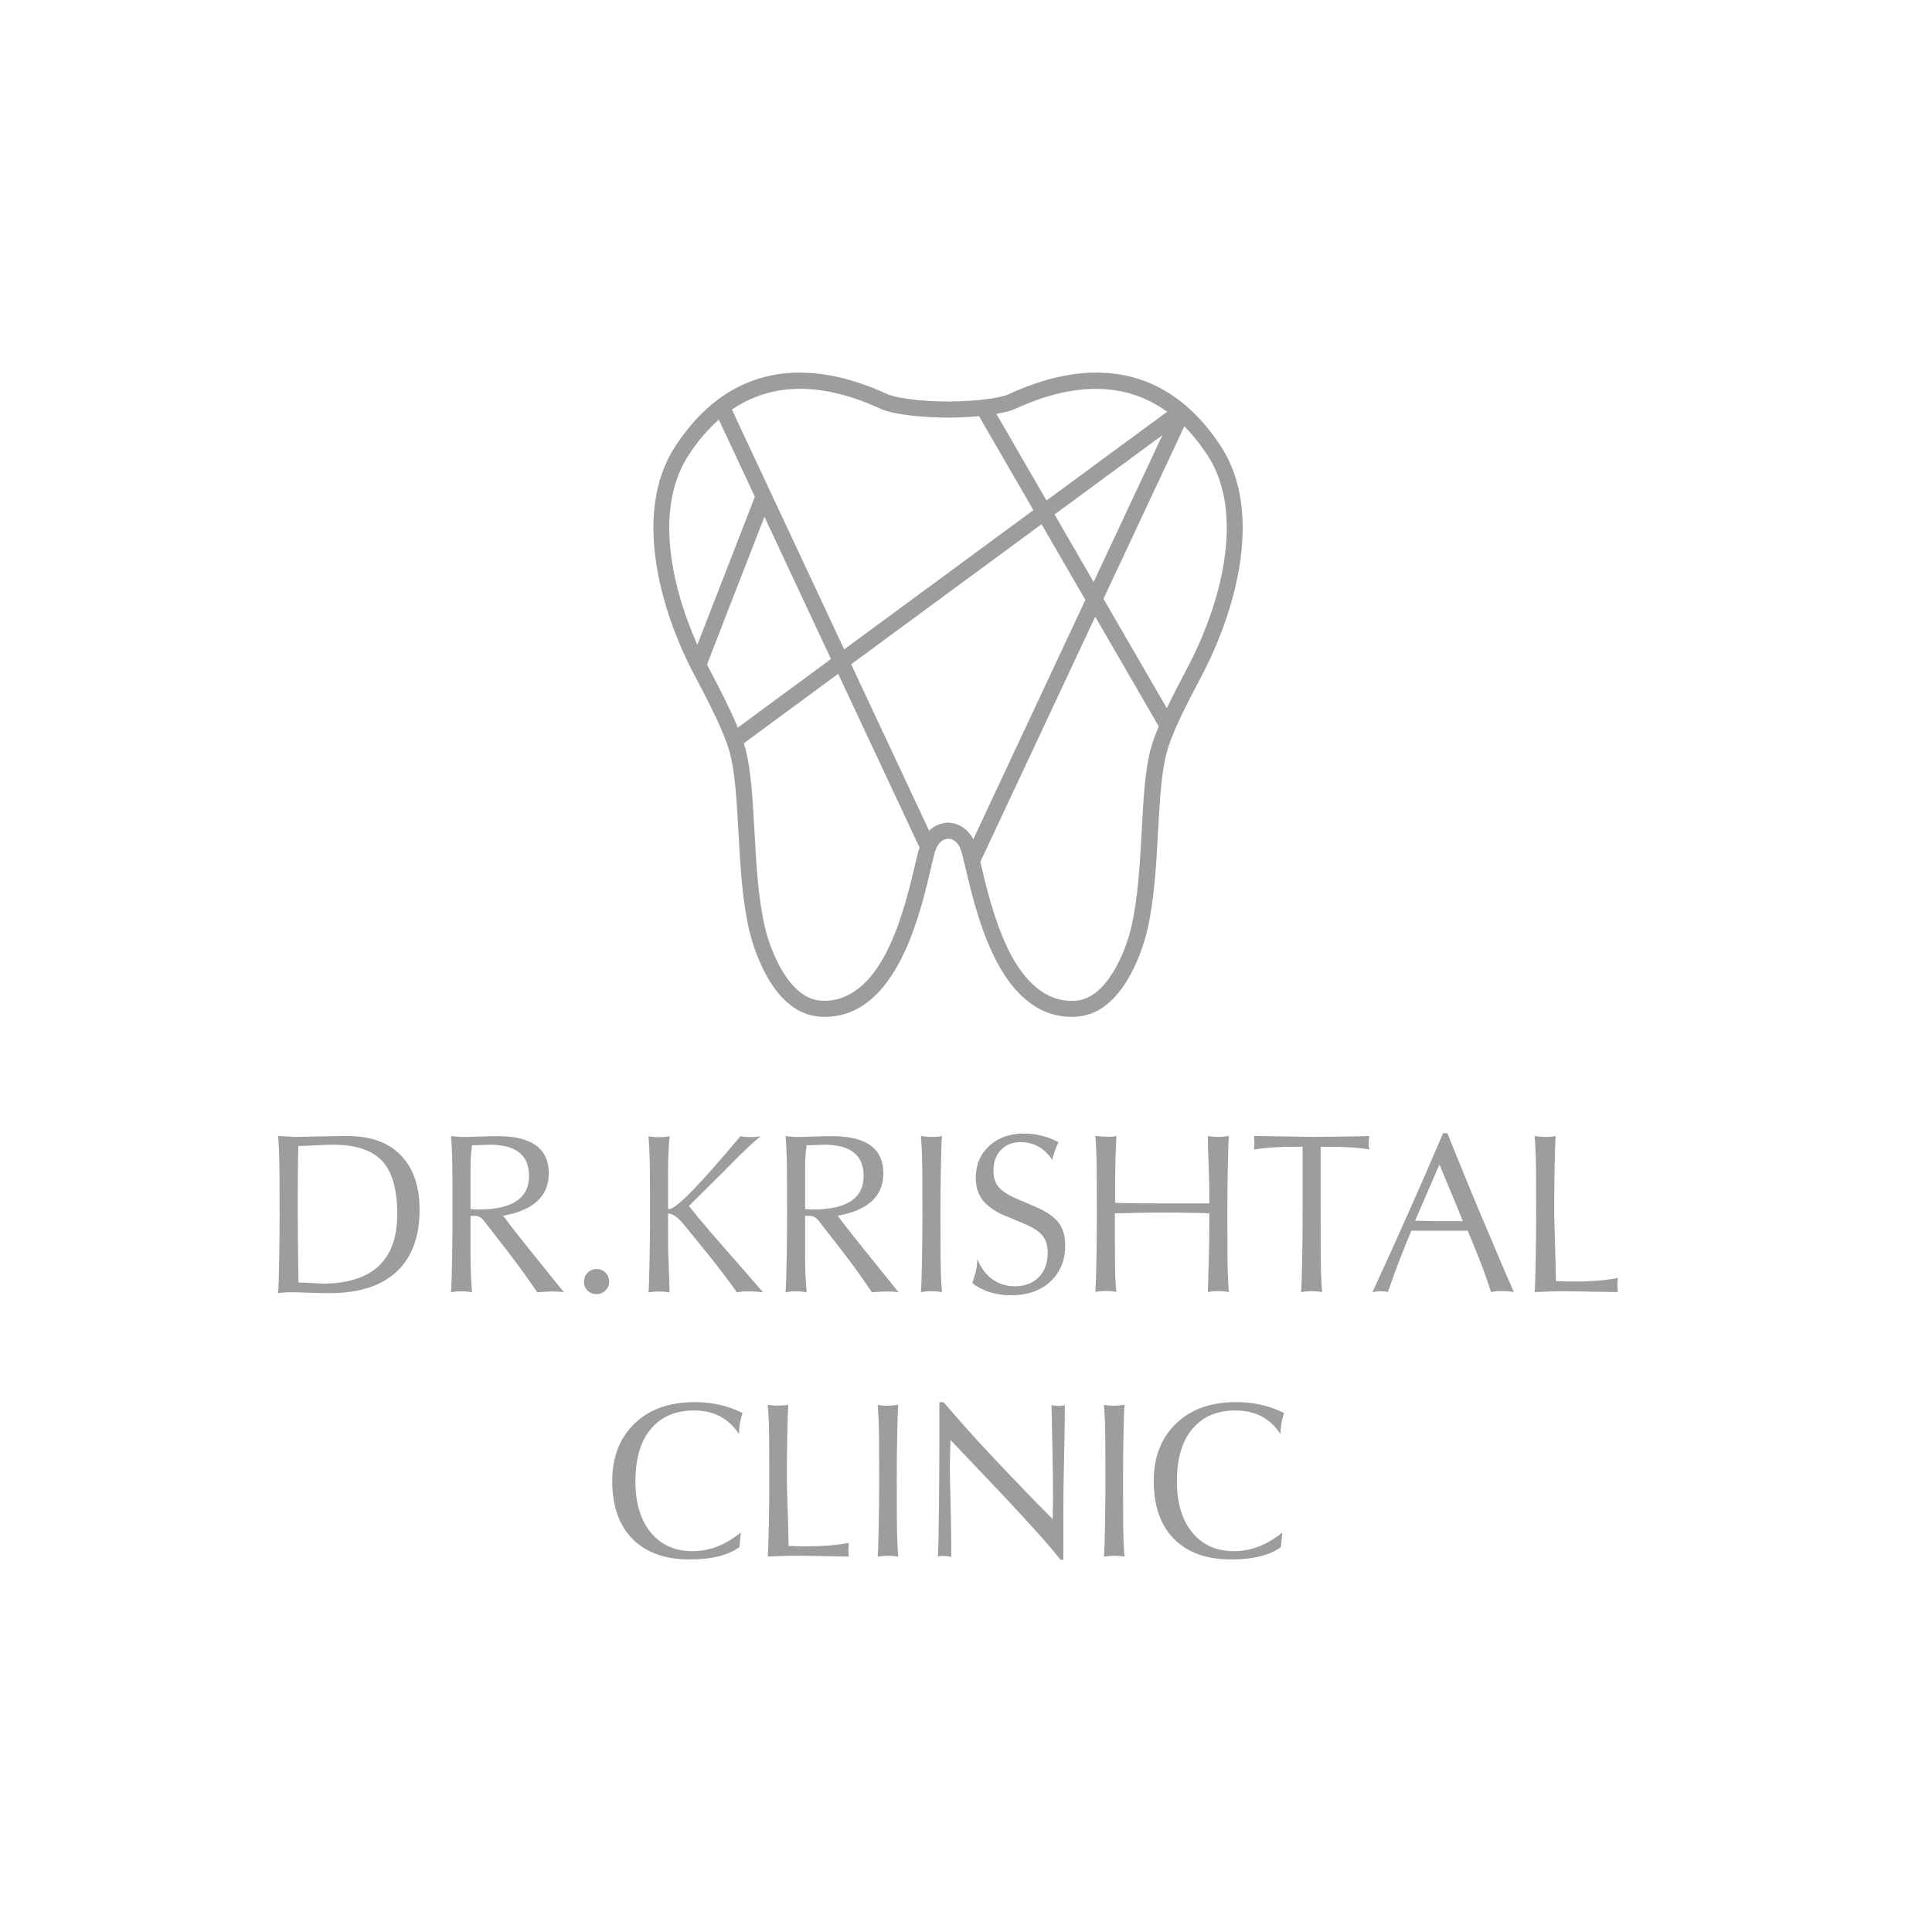 <?xml version="1.0" encoding="UTF-8"?> <!-- Generator: Adobe Illustrator 27.9.0, SVG Export Plug-In . SVG Version: 6.00 Build 0) --> <svg xmlns="http://www.w3.org/2000/svg" xmlns:xlink="http://www.w3.org/1999/xlink" id="Слой_1" x="0px" y="0px" viewBox="0 0 180 180" style="enable-background:new 0 0 180 180;" xml:space="preserve"> <style type="text/css"> .st0{fill:#9D9D9C;} </style> <g> <g> <path class="st0" d="M25.91,105.84c0.16,0,0.44,0.01,0.84,0.04s0.65,0.04,0.74,0.04c0.25,0,0.94-0.01,2.05-0.04 c1.11-0.03,2.06-0.04,2.85-0.04c2.15,0,3.81,0.6,4.96,1.8c1.16,1.2,1.74,2.89,1.74,5.07c0,2.51-0.71,4.44-2.14,5.77 c-1.42,1.33-3.51,2-6.25,2c-0.4,0-1.01-0.01-1.83-0.04s-1.24-0.04-1.28-0.04c-0.31,0-0.57,0-0.78,0c-0.21,0-0.52,0.03-0.9,0.08 c0.04-0.47,0.07-1.47,0.1-3.02c0.03-1.55,0.04-3.01,0.04-4.38c0-1.08,0-2.33-0.01-3.74C26.03,107.91,25.99,106.75,25.91,105.84z M27.81,119.49c0.36,0,0.81,0.02,1.35,0.05c0.54,0.03,0.83,0.05,0.87,0.05c4.65,0,6.98-2.16,6.98-6.48c0-2.29-0.47-3.94-1.41-4.95 c-0.94-1.01-2.48-1.51-4.6-1.51c-0.31,0-0.83,0.02-1.56,0.06c-0.74,0.04-1.28,0.06-1.64,0.06c-0.03,0.72-0.04,1.66-0.05,2.81 c-0.01,1.15-0.01,2.16-0.01,3.03c0,0.88,0.01,1.93,0.02,3.14C27.77,116.96,27.79,118.2,27.81,119.49z"></path> <path class="st0" d="M43.84,113.27v3.92c0,1.05,0.05,2.12,0.14,3.21c-0.29-0.06-0.62-0.09-0.98-0.09s-0.69,0.03-0.98,0.08 c0.04-0.47,0.07-1.46,0.1-2.99c0.03-1.52,0.04-2.97,0.04-4.33c0-1.08,0-2.33-0.01-3.74c-0.01-1.41-0.05-2.57-0.13-3.48l0.94,0.08 c0.31,0,0.89-0.01,1.75-0.04s1.41-0.04,1.63-0.04c3.2,0,4.79,1.16,4.79,3.47c0,2.12-1.42,3.44-4.25,3.95 c0.49,0.67,1.1,1.45,1.82,2.36c0.79,0.98,1.47,1.84,2.06,2.56c0.58,0.73,1.17,1.46,1.78,2.21c-0.15-0.03-0.34-0.05-0.58-0.06 c-0.24-0.01-0.46-0.02-0.66-0.02l-1.24,0.08c-0.75-1.08-1.3-1.87-1.66-2.35c-0.35-0.48-0.69-0.92-0.99-1.32l-2.31-2.97 c-0.24-0.32-0.53-0.48-0.86-0.48h-0.4V113.27z M43.84,112.65l0.7,0.04c3.17,0,4.75-1.04,4.75-3.13c0-1.94-1.22-2.91-3.67-2.91 l-1.64,0.06c-0.05,0.39-0.09,0.74-0.11,1.06s-0.03,0.7-0.03,1.14C43.84,108.91,43.84,112.65,43.84,112.65z"></path> <path class="st0" d="M54.41,119.41c0-0.33,0.11-0.61,0.34-0.84c0.23-0.23,0.51-0.34,0.84-0.34c0.32,0,0.59,0.11,0.82,0.34 c0.23,0.23,0.34,0.51,0.34,0.84c0,0.32-0.11,0.6-0.34,0.82c-0.23,0.23-0.5,0.34-0.82,0.34c-0.33,0-0.62-0.11-0.84-0.32 C54.52,120.04,54.41,119.75,54.41,119.41z"></path> <path class="st0" d="M62.33,112.65c0.66,0,2.87-2.27,6.66-6.8c0.27,0.06,0.58,0.09,0.94,0.09c0.43,0,0.75-0.03,0.96-0.09 c-0.47,0.36-1.14,0.97-2.01,1.83c-0.54,0.54-1.06,1.06-1.58,1.59l-3.11,3.09c0.53,0.68,1.2,1.49,2.01,2.43 c0.2,0.24,0.98,1.13,2.33,2.67c0.86,0.99,1.71,1.97,2.57,2.95c-0.37-0.06-0.79-0.09-1.24-0.09c-0.21,0-0.39,0-0.52,0 s-0.36,0.03-0.68,0.08c-0.86-1.19-1.69-2.29-2.49-3.29l-2.45-3.01c-0.56-0.7-1.06-1.04-1.48-1.04v2.53c0,0.56,0.02,1.4,0.07,2.53 c0.05,1.12,0.07,1.89,0.07,2.29c-0.29-0.05-0.62-0.08-0.98-0.08s-0.69,0.03-0.98,0.08c0.04-0.47,0.07-1.46,0.1-2.99 c0.03-1.52,0.04-2.97,0.04-4.33c0-1.08,0-2.33-0.01-3.74c-0.01-1.41-0.05-2.57-0.13-3.48c0.29,0.05,0.62,0.08,0.98,0.08 s0.69-0.03,0.98-0.09c-0.04,0.46-0.07,0.97-0.1,1.56c-0.03,0.58-0.04,1.22-0.04,1.92v3.25C62.23,112.59,62.26,112.62,62.33,112.65 z"></path> <path class="st0" d="M75.01,113.27v3.92c0,1.05,0.05,2.12,0.14,3.21c-0.29-0.06-0.62-0.09-0.98-0.09s-0.69,0.03-0.98,0.08 c0.04-0.47,0.07-1.46,0.1-2.99c0.03-1.52,0.04-2.97,0.04-4.33c0-1.08,0-2.33-0.01-3.74c-0.01-1.41-0.05-2.57-0.13-3.48l0.94,0.08 c0.31,0,0.89-0.01,1.75-0.04s1.41-0.04,1.63-0.04c3.2,0,4.79,1.16,4.79,3.47c0,2.12-1.42,3.44-4.25,3.95 c0.49,0.67,1.1,1.45,1.83,2.36c0.79,0.98,1.47,1.84,2.06,2.56c0.58,0.73,1.17,1.46,1.78,2.21c-0.15-0.03-0.34-0.05-0.58-0.06 c-0.24-0.01-0.46-0.02-0.66-0.02l-1.24,0.08c-0.75-1.08-1.3-1.87-1.65-2.35c-0.35-0.48-0.69-0.92-0.99-1.32l-2.31-2.97 c-0.24-0.32-0.53-0.48-0.86-0.48h-0.42V113.27z M75.01,112.65l0.7,0.04c3.17,0,4.75-1.04,4.75-3.13c0-1.94-1.22-2.91-3.67-2.91 l-1.64,0.06c-0.05,0.39-0.09,0.74-0.11,1.06c-0.02,0.32-0.03,0.7-0.03,1.14V112.65z"></path> <path class="st0" d="M87.76,105.84c-0.04,0.47-0.07,1.45-0.1,2.94c-0.03,1.49-0.04,2.92-0.04,4.29c0,1.1,0,2.37,0.01,3.8 c0.01,1.44,0.05,2.61,0.13,3.52c-0.29-0.06-0.62-0.09-0.98-0.09s-0.69,0.03-0.98,0.08c0.04-0.47,0.07-1.46,0.1-2.99 c0.03-1.52,0.04-2.97,0.04-4.33c0-1.08,0-2.33-0.01-3.74c-0.01-1.41-0.05-2.57-0.13-3.48c0.29,0.05,0.62,0.08,0.98,0.08 C87.14,105.93,87.47,105.9,87.76,105.84z"></path> <path class="st0" d="M90.59,119.55c0.17-0.55,0.28-0.91,0.32-1.08c0.09-0.39,0.14-0.77,0.14-1.16c0.32,0.8,0.79,1.42,1.4,1.87 c0.61,0.44,1.32,0.66,2.11,0.66c0.91,0,1.64-0.28,2.21-0.84c0.56-0.56,0.84-1.32,0.84-2.29c0-0.68-0.17-1.22-0.5-1.61 s-0.88-0.75-1.64-1.07l-1.73-0.72c-0.96-0.39-1.67-0.87-2.14-1.43c-0.46-0.57-0.69-1.28-0.69-2.14c0-1.2,0.41-2.19,1.24-2.97 c0.83-0.77,1.91-1.16,3.23-1.16c1.16,0,2.24,0.27,3.23,0.8c-0.23,0.49-0.42,1.04-0.58,1.64c-0.75-1.1-1.72-1.64-2.93-1.64 c-0.78,0-1.39,0.24-1.85,0.73c-0.46,0.49-0.69,1.14-0.69,1.95c0,0.63,0.16,1.13,0.49,1.51c0.33,0.38,0.87,0.74,1.63,1.07 l1.73,0.74c1.02,0.43,1.74,0.91,2.18,1.45c0.43,0.54,0.65,1.27,0.65,2.19c0,1.38-0.46,2.49-1.38,3.35 c-0.92,0.85-2.15,1.28-3.69,1.28C92.76,120.67,91.57,120.3,90.59,119.55z"></path> <path class="st0" d="M104.03,105.84c-0.04,0.29-0.07,0.98-0.1,2.05s-0.04,2.2-0.04,3.39v0.78c0.15,0.01,0.62,0.03,1.41,0.04 c0.8,0.01,1.8,0.02,3,0.02h4.37v-0.81c0-0.61-0.01-1.27-0.04-2c-0.07-1.8-0.1-2.96-0.1-3.47c0.29,0.05,0.62,0.08,0.98,0.08 s0.69-0.03,0.98-0.09c-0.04,0.47-0.07,1.45-0.1,2.94c-0.03,1.49-0.04,2.92-0.04,4.29c0,1.1,0,2.37,0.01,3.8 c0.01,1.44,0.05,2.61,0.13,3.52c-0.29-0.06-0.62-0.09-0.98-0.09s-0.69,0.03-0.98,0.08c0.04-1.31,0.07-2.43,0.1-3.37 s0.04-1.92,0.04-2.95v-1c-0.17-0.02-0.75-0.04-1.73-0.05c-0.98-0.02-1.86-0.03-2.65-0.03c-0.83,0-1.6,0.01-2.31,0.03 s-1.41,0.04-2.11,0.05v0.96c0,1.06,0,2.23,0.01,3.51s0.05,2.23,0.13,2.85c-0.29-0.06-0.62-0.09-0.98-0.09s-0.69,0.03-0.98,0.08 c0.04-0.47,0.07-1.46,0.1-2.99c0.03-1.52,0.04-2.97,0.04-4.33c0-1.08,0-2.33-0.01-3.74c-0.01-1.41-0.05-2.57-0.13-3.48 c0.29,0.05,0.62,0.08,0.98,0.08C103.41,105.93,103.73,105.9,104.03,105.84z"></path> <path class="st0" d="M123.04,106.85v6.32c0,1.08,0,2.33,0.01,3.74c0.01,1.41,0.05,2.57,0.13,3.48c-0.29-0.06-0.62-0.09-0.98-0.09 s-0.69,0.03-0.98,0.08c0.04-0.47,0.07-1.45,0.1-2.94c0.03-1.49,0.04-2.92,0.04-4.28v-6.32h-0.62c-1.63,0-2.94,0.09-3.91,0.26 l0.04-0.6l-0.04-0.66c0.45,0,1.44,0.01,2.95,0.04c1.51,0.03,2.31,0.04,2.41,0.04c0.64,0,1.44-0.01,2.39-0.02 c0.95-0.01,1.95-0.03,2.99-0.06l-0.06,0.62c0,0.27,0.02,0.48,0.06,0.64c-0.48-0.09-1.05-0.16-1.7-0.2 c-0.65-0.04-1.33-0.06-2.06-0.06L123.04,106.85L123.04,106.85z"></path> <path class="st0" d="M127.87,120.39c2.33-5.06,4.52-9.99,6.58-14.81h0.4c0.7,1.73,1.38,3.42,2.07,5.09 c0.61,1.48,1.3,3.13,2.07,4.93c0.84,2.01,1.53,3.6,2.05,4.77c-0.31-0.05-0.66-0.08-1.04-0.08c-0.19,0-0.34,0-0.45,0 s-0.32,0.03-0.63,0.09c-0.28-0.86-0.55-1.63-0.8-2.3c-0.33-0.89-0.68-1.74-1.02-2.57l-0.36-0.85h-2.61h-2.63 c-0.19,0.42-0.47,1.12-0.86,2.1c-0.46,1.16-0.9,2.37-1.34,3.62c-0.08-0.03-0.18-0.05-0.31-0.06c-0.13-0.01-0.26-0.02-0.39-0.02 c-0.2,0-0.36,0.01-0.47,0.04C127.99,120.38,127.91,120.39,127.87,120.39z M134.11,108.5l-2.27,5.23l1.6,0.04h2.85l-0.36-0.89 L134.11,108.5z"></path> <path class="st0" d="M144.94,105.84c-0.04,0.47-0.07,1.45-0.1,2.94c-0.03,1.49-0.04,2.92-0.04,4.28c0,0.43,0.03,1.39,0.08,2.89 s0.08,2.64,0.08,3.41l1.44,0.04c1.82,0,3.26-0.11,4.33-0.34l-0.04,0.68l0.04,0.64l-4.93-0.08c-0.5,0-1.01,0.01-1.54,0.03 s-0.96,0.04-1.28,0.05c0.04-0.47,0.07-1.46,0.1-2.99c0.03-1.52,0.04-2.97,0.04-4.33c0-1.08,0-2.33-0.01-3.74 c-0.01-1.41-0.05-2.57-0.13-3.48c0.29,0.05,0.62,0.08,0.98,0.08C144.32,105.93,144.65,105.9,144.94,105.84z"></path> </g> <g> <path class="st0" d="M68.89,144.14c-1.05,0.77-2.6,1.15-4.64,1.15c-2.29,0-4.06-0.64-5.32-1.91s-1.89-3.07-1.89-5.4 c0-2.22,0.69-4,2.07-5.34s3.25-2.01,5.62-2.01c1.61,0,3.09,0.34,4.45,1.01c-0.22,0.69-0.33,1.35-0.33,1.97 c-0.96-1.47-2.36-2.2-4.19-2.2c-1.72,0-3.05,0.57-4.02,1.72c-0.96,1.14-1.44,2.77-1.44,4.87c0,2.03,0.48,3.62,1.43,4.78 c0.96,1.16,2.25,1.74,3.89,1.74c1.57,0,3.07-0.58,4.5-1.74L68.89,144.14z"></path> <path class="st0" d="M73.45,130.88c-0.04,0.46-0.07,1.41-0.1,2.86s-0.04,2.84-0.04,4.16c0,0.42,0.03,1.35,0.08,2.81 c0.05,1.46,0.08,2.56,0.08,3.32l1.4,0.04c1.77,0,3.17-0.11,4.21-0.33l-0.04,0.66l0.04,0.62l-4.8-0.08c-0.48,0-0.98,0.01-1.5,0.03 s-0.94,0.04-1.25,0.05c0.04-0.46,0.07-1.42,0.1-2.91c0.03-1.48,0.04-2.89,0.04-4.21c0-1.05,0-2.27-0.01-3.64s-0.05-2.5-0.13-3.38 c0.29,0.05,0.6,0.08,0.96,0.08C72.85,130.96,73.17,130.93,73.45,130.88z"></path> <path class="st0" d="M83.69,130.88c-0.04,0.46-0.07,1.41-0.1,2.86s-0.04,2.84-0.04,4.17c0,1.07,0,2.3,0.01,3.7 s0.05,2.54,0.13,3.42c-0.29-0.06-0.6-0.08-0.96-0.08c-0.35,0-0.67,0.03-0.96,0.08c0.04-0.46,0.07-1.42,0.1-2.91 c0.03-1.48,0.04-2.89,0.04-4.21c0-1.05,0-2.27-0.01-3.64s-0.05-2.5-0.13-3.38c0.29,0.05,0.6,0.08,0.96,0.08 C83.09,130.96,83.41,130.93,83.69,130.88z"></path> <path class="st0" d="M87.38,145.02c0.04-0.4,0.07-1.91,0.1-4.52s0.04-5.17,0.04-7.66v-2.2h0.39c1.22,1.42,2.41,2.76,3.57,4.02 c0.87,0.95,2.01,2.15,3.41,3.61c1.23,1.29,2.29,2.37,3.18,3.26l0.04-1.81c0-1.42-0.02-2.84-0.05-4.28 c-0.03-1.44-0.06-2.95-0.09-4.53c0.19,0.05,0.41,0.08,0.64,0.08c0.23,0,0.43-0.03,0.6-0.08c0,1.01-0.02,2.63-0.07,4.85 s-0.07,3.84-0.07,4.88v4.68H98.8c-0.62-0.79-1.39-1.7-2.31-2.71c-0.82-0.91-1.8-1.98-2.95-3.2l-4.99-5.26l-0.06,2.69 c0,0.04,0.03,1.54,0.1,4.5c0.03,1.18,0.04,2.42,0.04,3.71c-0.21-0.05-0.43-0.08-0.66-0.08C87.74,144.94,87.55,144.97,87.38,145.02 z"></path> <path class="st0" d="M104.77,130.88c-0.04,0.46-0.07,1.41-0.1,2.86s-0.04,2.84-0.04,4.17c0,1.07,0,2.3,0.01,3.7 s0.05,2.54,0.13,3.42c-0.29-0.06-0.6-0.08-0.96-0.08c-0.35,0-0.67,0.03-0.96,0.08c0.04-0.46,0.07-1.42,0.1-2.91 c0.03-1.48,0.04-2.89,0.04-4.21c0-1.05,0-2.27-0.01-3.64s-0.05-2.5-0.13-3.38c0.29,0.05,0.6,0.08,0.96,0.08 C104.17,130.96,104.48,130.93,104.77,130.88z"></path> <path class="st0" d="M119.34,144.14c-1.05,0.77-2.6,1.15-4.64,1.15c-2.29,0-4.06-0.64-5.32-1.91s-1.89-3.07-1.89-5.4 c0-2.22,0.69-4,2.07-5.34s3.25-2.01,5.62-2.01c1.61,0,3.09,0.34,4.45,1.01c-0.22,0.69-0.33,1.35-0.33,1.97 c-0.96-1.47-2.36-2.2-4.19-2.2c-1.72,0-3.06,0.57-4.02,1.72c-0.96,1.14-1.44,2.77-1.44,4.87c0,2.03,0.48,3.62,1.43,4.78 c0.96,1.16,2.25,1.74,3.89,1.74c1.57,0,3.07-0.58,4.5-1.74L119.34,144.14z"></path> </g> <path class="st0" d="M113.79,41.65c-4.54-7.03-11.39-8.8-19.8-4.93c-0.7,0.33-2.75,0.67-5.66,0.69c-2.9-0.02-4.96-0.37-5.66-0.69 c-8.41-3.87-15.26-2.1-19.8,4.93c-3.86,5.98-1.52,15.03,1.96,21.5c1.31,2.46,2.7,5.22,3.17,7c0.5,1.87,0.64,4.55,0.8,7.39 c0.17,3.11,0.35,6.33,1.01,9.16c0.18,0.78,1.88,7.63,6.47,8.01c3.28,0.28,5.98-1.73,7.94-5.9c1.32-2.8,2.08-6.04,2.59-8.25 l0.23-0.95c0.23-0.96,0.65-1.3,1.02-1.42c0.18-0.06,0.39-0.06,0.57,0c0.38,0.12,0.79,0.46,1.02,1.42l0.23,0.95 c0.52,2.21,1.27,5.46,2.59,8.25c1.96,4.17,4.67,6.18,7.94,5.9c4.58-0.38,6.29-7.23,6.47-8.01c0.66-2.83,0.84-6.05,1.01-9.16 c0.16-2.85,0.3-5.52,0.8-7.39c0.46-1.79,1.86-4.54,3.17-7C115.3,56.68,117.64,47.63,113.79,41.65z M94.61,38.08 c5.6-2.57,10.36-2.45,14.13,0.28L97.5,46.63l-4.67-8.07C93.59,38.43,94.21,38.27,94.61,38.08z M108.3,40.54l-6.41,13.68l-3.64-6.29 L108.3,40.54z M82.03,38.08c1.05,0.49,3.5,0.81,6.29,0.83c1.03-0.01,2.01-0.05,2.89-0.14l5.07,8.76L78.65,60.5L68.19,38.16 C71.92,35.62,76.58,35.57,82.03,38.08z M64.12,42.46c0.86-1.34,1.82-2.45,2.85-3.36l3.36,7.18l-5.36,13.79 C62.4,54.29,61.05,47.22,64.12,42.46z M66.14,62.44c-0.09-0.17-0.18-0.35-0.27-0.53l5.35-13.76l6.2,13.25l-8.68,6.39 C68.06,66.13,67.08,64.21,66.14,62.44z M85.32,80.28c-0.49,2.09-1.22,5.24-2.47,7.9c-1.67,3.56-3.89,5.25-6.46,5.04 c-2.87-0.24-4.61-4.59-5.13-6.86c-0.63-2.7-0.8-5.86-0.97-8.92c-0.16-2.91-0.31-5.66-0.84-7.68c-0.04-0.16-0.1-0.34-0.15-0.51 l8.79-6.47l7.58,16.18c-0.03,0.1-0.06,0.19-0.09,0.29L85.32,80.28z M88.32,76.64c-0.69,0.04-1.29,0.3-1.76,0.75l-7.26-15.5 l17.74-13.05l4.08,7.05l-10.44,22.3C90.17,77.23,89.35,76.69,88.32,76.64z M107.21,69.77c-0.54,2.02-0.69,4.77-0.84,7.68 c-0.17,3.06-0.34,6.22-0.97,8.92c-0.52,2.27-2.26,6.62-5.13,6.86c-2.57,0.21-4.79-1.48-6.46-5.04c-1.25-2.65-1.99-5.81-2.47-7.9 l10.7-22.83l5.92,10.22C107.64,68.43,107.37,69.15,107.21,69.77z M110.51,62.44c-0.61,1.16-1.24,2.37-1.8,3.54l-5.9-10.19 l7.53-16.07c0.78,0.78,1.51,1.69,2.19,2.73C116.03,47.89,113.78,56.34,110.51,62.44z"></path> </g> </svg> 